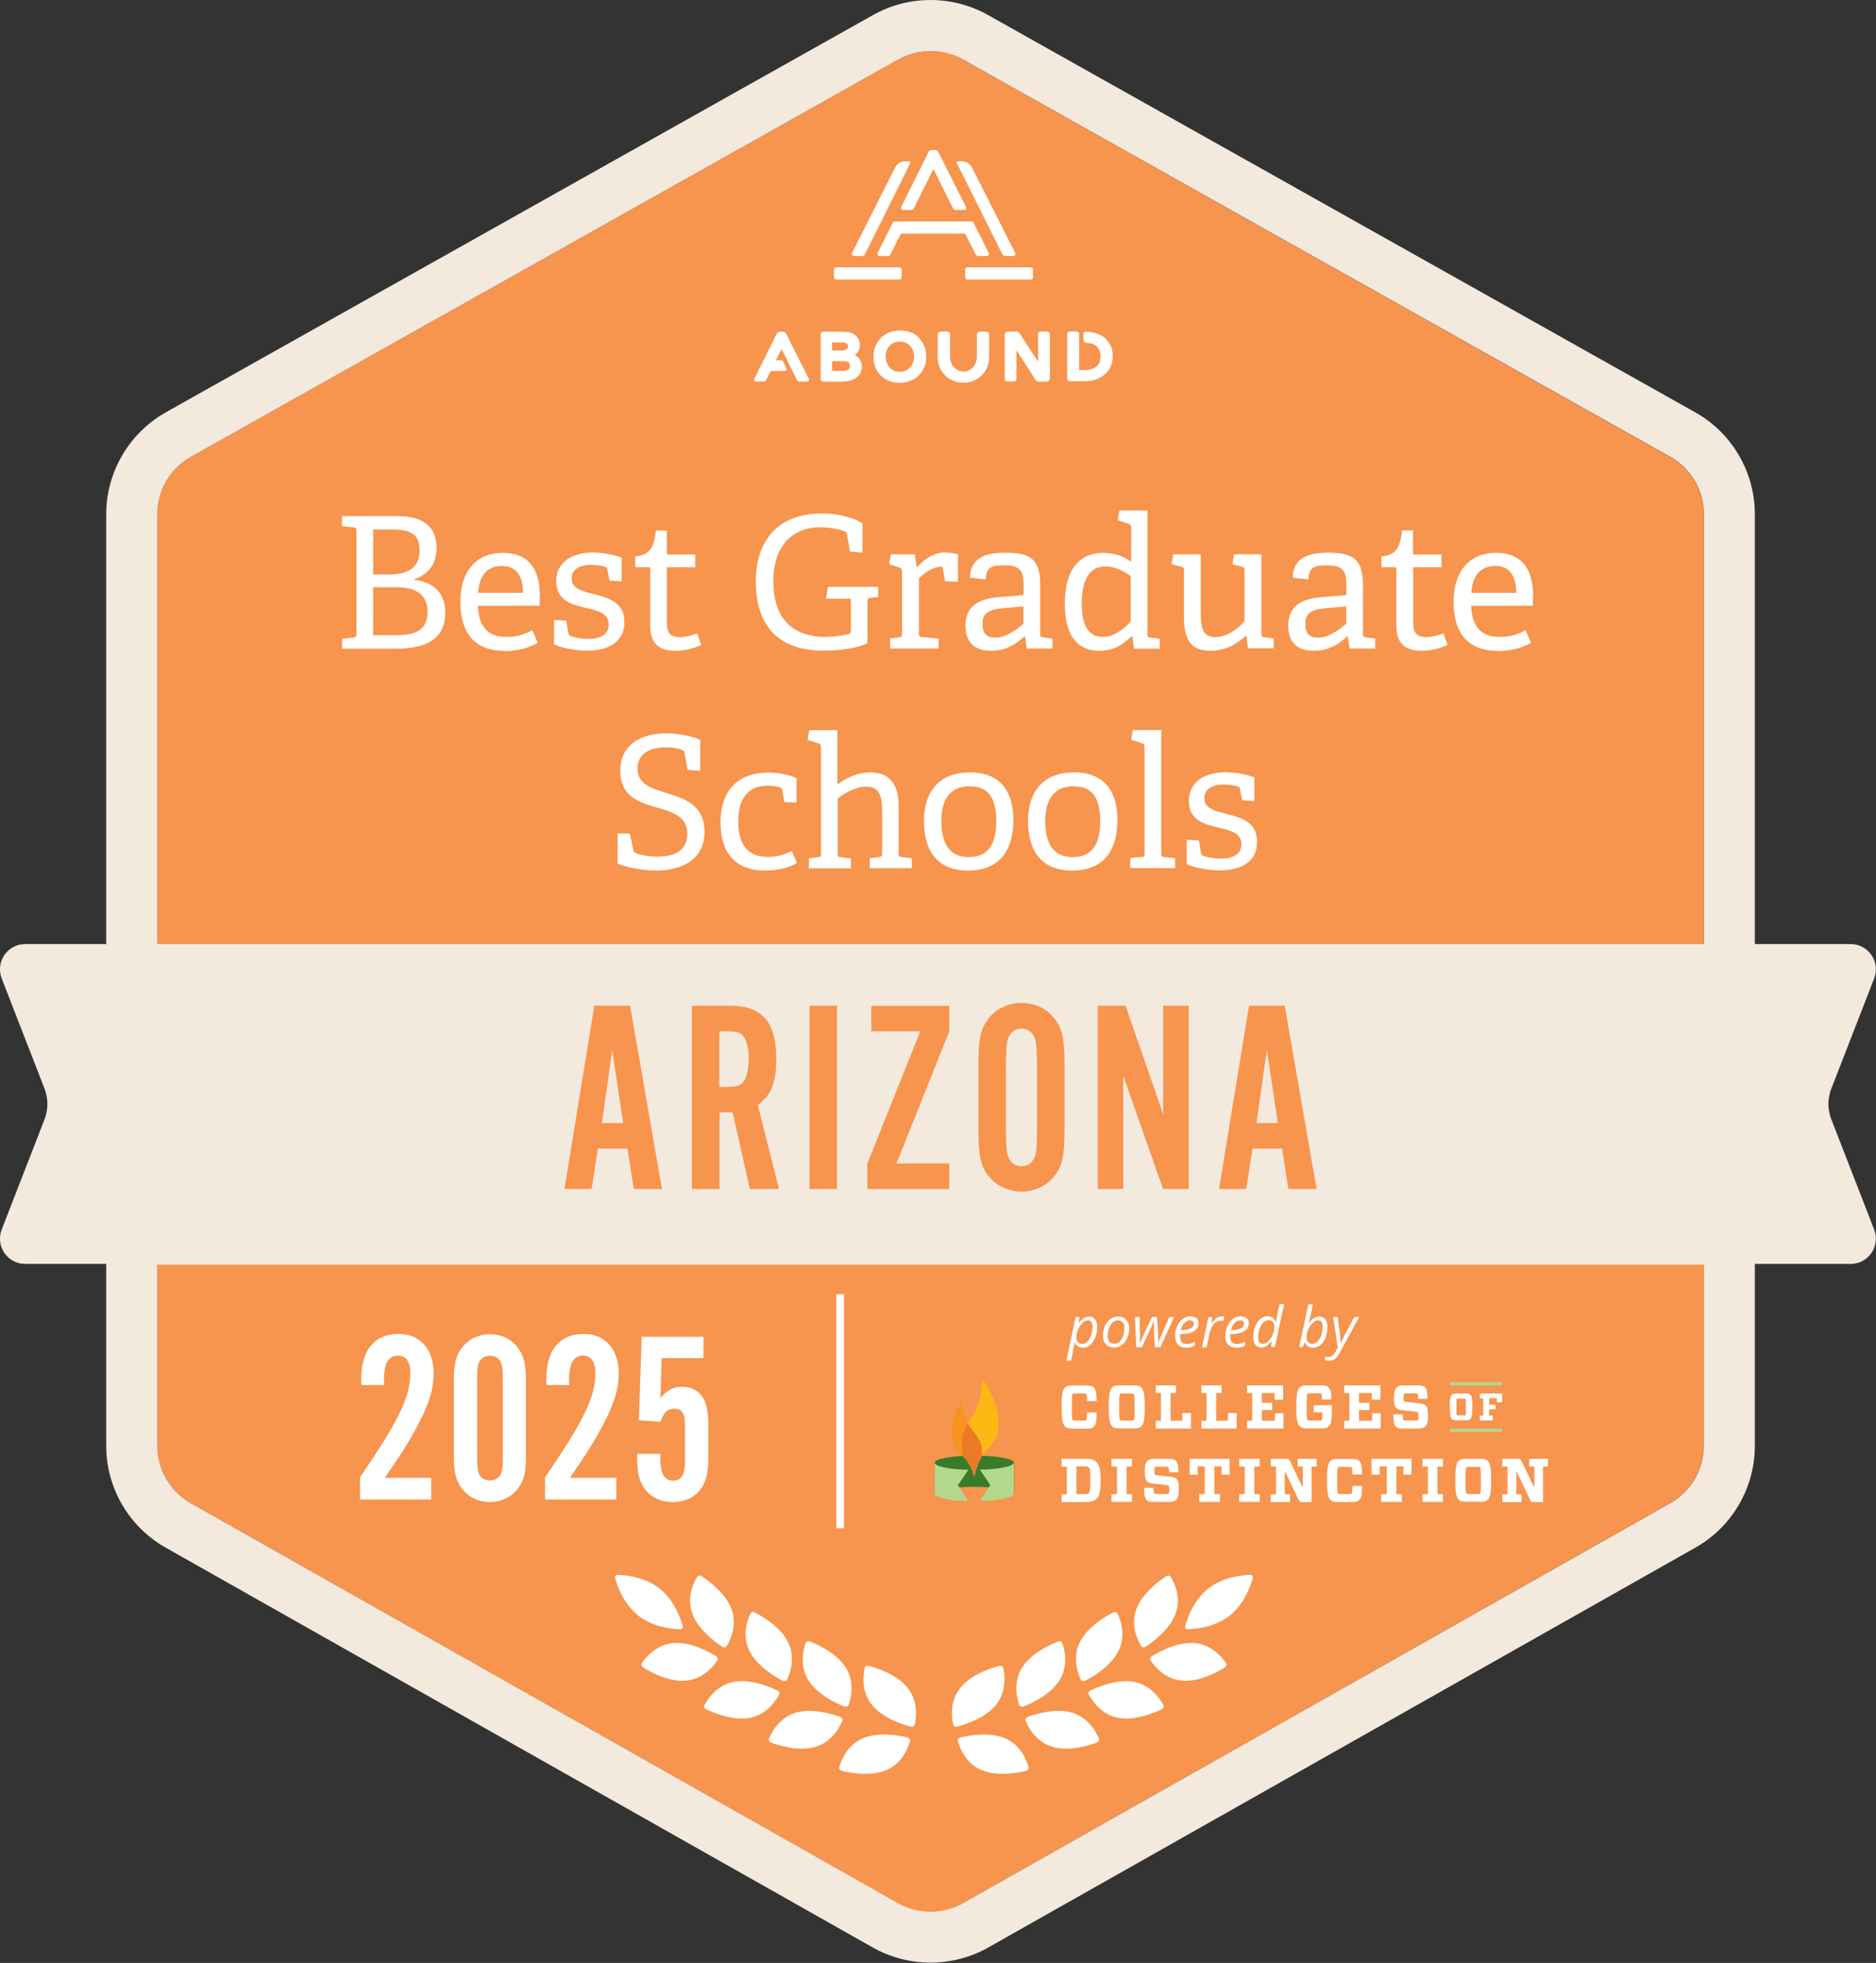 <?xml version="1.0" encoding="UTF-8"?>
<svg id="Layer_2" xmlns="http://www.w3.org/2000/svg" viewBox="0 0 122.94 128.64">
  <rect x="0" y="0" width="122.94" height="128.64" fill="#333333" stroke="none"/>
  <defs>
    <style>
      .cls-1 {
        fill: #ea7a26;
      }

      .cls-2 {
        fill: #387c2b;
      }

      .cls-3 {
        fill: #b4d88b;
      }

      .cls-4 {
        fill: #b4d88c;
      }

      .cls-5 {
        fill: none;
        stroke: #fff;
        stroke-miterlimit: 10;
        stroke-width: .5px;
      }

      .cls-6 {
        fill: #fff;
      }

      .cls-7 {
        fill: #f7944d;
      }

      .cls-8 {
        fill: #f4e9dd;
      }

      .cls-9 {
        fill: #fdb913;
      }

      .cls-10 {
        fill: #f7941d;
      }
    </style>
  </defs>
  <g id="Examples">
    <path class="cls-7" d="M111.65,94.76v-61.05c0-1.56-.84-3-2.2-3.76L63.1,3.9c-1.31-.74-2.91-.74-4.23,0L12.51,29.94c-1.36.76-2.2,2.2-2.2,3.76v61.05c0,1.56.84,2.99,2.19,3.76l46.35,26.22c1.32.75,2.93.75,4.25,0l46.35-26.22c1.35-.77,2.19-2.2,2.19-3.76Z"/>
    <path class="cls-8" d="M111.09,27.02L64.74.98c-1.14-.64-2.44-.98-3.76-.98s-2.61.34-3.76.98L10.87,27.02c-2.41,1.36-3.91,3.92-3.91,6.68v61.05c0,2.76,1.49,5.31,3.89,6.67l46.35,26.21c1.15.65,2.46.99,3.78.99s2.63-.34,3.78-.99l46.35-26.21c2.4-1.36,3.89-3.91,3.89-6.67v-61.05c0-2.77-1.5-5.33-3.91-6.68ZM58.87,3.9c.66-.37,1.39-.55,2.12-.55s1.46.18,2.12.55l46.35,26.04c1.36.76,2.2,2.2,2.2,3.76v30.88H10.31v-30.88c0-1.56.84-3,2.2-3.76L58.87,3.9ZM109.46,98.51l-46.35,26.21c-.66.37-1.39.56-2.13.56s-1.47-.19-2.13-.56l-46.35-26.21c-1.35-.77-2.19-2.2-2.19-3.76v-11.87h101.34v11.87c0,1.56-.84,2.99-2.19,3.76Z"/>
    <path class="cls-8" d="M121.29,82.83H1.65c-1.16,0-1.96-1.17-1.54-2.25l2.81-7.23c.25-.64.25-1.36,0-2L.11,64.12c-.42-1.08.38-2.25,1.54-2.25h119.63c1.16,0,1.96,1.17,1.54,2.25l-2.81,7.23c-.25.64-.25,1.36,0,2l2.81,7.23c.42,1.08-.38,2.25-1.54,2.25Z"/>
    <g>
      <path class="cls-6" d="M23.17,41.77c.17-.02.19-.06.19-.24v-6.73c0-.18-.02-.22-.19-.24l-.76-.08v-.66h3.58c2.05,0,2.62.94,2.62,2.12s-.73,1.78-1.46,2.02v.04c1.37.16,2.03.96,2.03,2.16,0,1.77-1.33,2.35-3.22,2.35h-3.54v-.65l.76-.08ZM27.5,36.09c0-1.1-.61-1.39-1.81-1.39h-1.24v2.95h1.06c.95,0,1.99-.28,1.99-1.56ZM28.02,40.08c0-1.16-.85-1.59-1.96-1.59h-1.61v3.14h1.37c1.26,0,2.2-.22,2.2-1.55Z"/>
      <path class="cls-6" d="M33.05,42.65c-2.17,0-2.88-1.43-2.88-3.21,0-2.19,1.22-3.21,2.74-3.21s2.47.79,2.47,2.87c0,.16-.01.4-.02.6h-4.04c.04,1.21.53,2.04,1.84,2.04.67,0,1.09-.12,1.73-.43l.35.82c-.6.34-1.32.54-2.19.54ZM32.9,37.09c-.8,0-1.48.43-1.57,1.76h2.95c-.02-1.37-.65-1.76-1.38-1.76Z"/>
      <path class="cls-6" d="M39.67,37.15c-.17-.06-.53-.13-.94-.13-.88,0-1.27.38-1.27.9,0,.68.72.83,1.5,1.03.94.24,1.96.53,1.96,1.82,0,1.39-1.17,1.87-2.44,1.87-.97,0-1.96-.28-2.17-.41v-1.6l.8.05.14.83c.01.08.04.13.14.17.16.06.58.19,1.18.19.8,0,1.32-.3,1.32-.95,0-.72-.68-.89-1.45-1.07-.94-.22-1.99-.46-1.99-1.77s1.15-1.87,2.39-1.87c.86,0,1.64.23,1.9.34v1.55l-.8-.05-.14-.74c-.01-.08-.02-.12-.12-.16Z"/>
      <path class="cls-6" d="M44.28,42.65c-1.15,0-1.67-.54-1.67-1.62v-3.74c0-.07,0-.12-.1-.12h-.88v-.7c.94-.12,1.2-.49,1.36-1.71h.71v1.46c0,.07,0,.12.1.12h1.76v.83h-1.86v3.54c0,.76.18,1.04.87,1.04.37,0,.79-.11,1.12-.24l.26.77c-.48.19-1.06.37-1.67.37Z"/>
      <path class="cls-6" d="M56.85,39.37v2.78c-.74.36-1.91.49-2.88.49-3.24,0-4.44-1.93-4.44-4.55s1.43-4.44,4.32-4.44c1.02,0,2.05.24,2.67.65v1.91l-.82-.06-.19-1.12c-.02-.11-.05-.18-.17-.22-.41-.14-1-.26-1.56-.26-1.9,0-3.1,1.29-3.1,3.54,0,2.36,1.18,3.65,3.43,3.65.43,0,1.09-.08,1.48-.18.11-.02.17-.06.17-.2v-2.12h-1.63l.13-.78h3.29v.66l-.5.05c-.14.01-.19.05-.19.2Z"/>
      <path class="cls-6" d="M58.92,41.77c.17-.02.19-.06.19-.24v-4.08c0-.13-.04-.22-.16-.25l-.68-.23.11-.64h1.57l.12.83h.04c.4-.43.98-.95,1.8-.95.28,0,.65.05.87.11v1.81l-.85-.04-.14-.83c-.01-.1-.04-.12-.14-.12-.54,0-1.15.49-1.43.76v3.61c0,.19.01.23.19.24l1.1.1v.65h-3.18v-.66l.6-.07Z"/>
      <path class="cls-6" d="M67.13,41.71c-.58.54-1.25.94-2.17.94-1.5,0-1.69-1.03-1.69-1.64,0-1.2.74-1.76,2.19-1.88l1.62-.13v-.64c0-.88-.17-1.31-1.21-1.31-.73,0-1.26.02-1.27.92l-1.03-.11c0-1.48,1.37-1.64,2.32-1.64,1.71,0,2.28.48,2.28,2.13v3.18c0,.19.01.22.19.24l.61.08v.65h-1.68l-.11-.78h-.04ZM64.39,40.88c0,.65.28.91.84.91.71,0,1.47-.58,1.84-.92v-1.13l-1.36.12c-1.03.1-1.32.4-1.32,1.02Z"/>
      <path class="cls-6" d="M74.16,41.7c-.55.53-1.18.95-2.11.95-1.37,0-2.27-.89-2.27-3.09,0-2.36,1.07-3.33,2.51-3.33.72,0,1.37.24,1.84.58v-2.24c0-.12-.05-.2-.16-.24l-.72-.23.11-.64h1.84v8.08c0,.19.01.22.19.24l.61.08v.65h-1.69l-.1-.79h-.05ZM72.46,37.12c-1.13,0-1.57.98-1.57,2.41,0,1.67.56,2.21,1.4,2.21.71,0,1.29-.47,1.81-1v-2.97c-.36-.3-1.01-.65-1.65-.65Z"/>
      <path class="cls-6" d="M81.64,41.68c-.55.47-1.26.97-2.32.97-1.32,0-1.73-.8-1.73-2.18v-3.05c0-.19-.01-.23-.19-.28l-.62-.16.1-.65h1.81v3.87c0,1.04.18,1.55.94,1.55.82,0,1.51-.56,1.93-1.04v-3.31c0-.19-.01-.22-.19-.26l-.6-.16.1-.65h1.79v5.18c0,.18.04.24.17.25l.64.08v.65h-1.69l-.1-.82h-.02Z"/>
      <path class="cls-6" d="M88.28,41.71c-.58.54-1.25.94-2.17.94-1.5,0-1.69-1.03-1.69-1.64,0-1.2.74-1.76,2.19-1.88l1.62-.13v-.64c0-.88-.17-1.31-1.21-1.31-.73,0-1.26.02-1.27.92l-1.03-.11c0-1.48,1.37-1.64,2.32-1.64,1.71,0,2.28.48,2.28,2.13v3.18c0,.19.01.22.19.24l.61.08v.65h-1.68l-.11-.78h-.04ZM85.54,40.88c0,.65.28.91.84.91.71,0,1.47-.58,1.84-.92v-1.13l-1.36.12c-1.03.1-1.32.4-1.32,1.02Z"/>
      <path class="cls-6" d="M93.18,42.65c-1.15,0-1.67-.54-1.67-1.62v-3.74c0-.07,0-.12-.1-.12h-.88v-.7c.94-.12,1.2-.49,1.36-1.71h.71v1.46c0,.07,0,.12.1.12h1.77v.83h-1.86v3.54c0,.76.18,1.04.87,1.04.37,0,.79-.11,1.12-.24l.26.77c-.48.19-1.06.37-1.67.37Z"/>
      <path class="cls-6" d="M98.14,42.65c-2.17,0-2.88-1.43-2.88-3.21,0-2.19,1.22-3.21,2.74-3.21s2.47.79,2.47,2.87c0,.16-.01.4-.02.6h-4.04c.04,1.21.53,2.04,1.84,2.04.67,0,1.09-.12,1.73-.43l.35.82c-.6.34-1.32.54-2.19.54ZM97.99,37.09c-.8,0-1.48.43-1.57,1.76h2.95c-.02-1.37-.65-1.76-1.38-1.76Z"/>
      <path class="cls-6" d="M44.76,49.18c-.17-.1-.52-.2-1.14-.2-1.24,0-1.84.54-1.84,1.39,0,1,.87,1.28,1.83,1.58,1.2.37,2.56.77,2.56,2.57s-1.47,2.53-3.18,2.53c-1.09,0-2.15-.28-2.52-.46v-1.97h.8l.23,1.06c.04.16.07.2.24.26.18.06.65.2,1.34.2,1.23,0,1.96-.47,1.96-1.51s-.83-1.37-1.77-1.64c-1.21-.36-2.62-.67-2.62-2.48,0-1.71,1.35-2.45,3.01-2.45,1.01,0,1.83.26,2.23.42v2.04l-.83-.07-.18-1.02c-.02-.17-.07-.22-.13-.25Z"/>
      <path class="cls-6" d="M50.15,57.05c-2.05,0-2.93-1.26-2.93-3.15,0-2.28,1.32-3.27,3.15-3.27.88,0,1.56.24,1.83.37v1.6l-.8-.04-.14-.79c-.01-.08-.04-.13-.14-.17-.17-.06-.48-.11-.82-.11-1.07,0-1.92.62-1.92,2.34s.79,2.33,1.96,2.33c.6,0,1.2-.19,1.54-.4l.35.79c-.46.3-1.26.5-2.05.5Z"/>
      <path class="cls-6" d="M57.59,56.17c.16-.02.22-.07.22-.24v-2.79c0-.89-.16-1.59-1.01-1.59-.72,0-1.43.41-1.9.78v3.61c0,.19.01.22.19.24l.67.08v.65h-2.75v-.66l.6-.07c.17-.02.19-.06.19-.24v-6.97c0-.13-.04-.22-.16-.25l-.72-.23.11-.64h1.85v3.56c.55-.4,1.25-.79,2.16-.79,1.29,0,1.85.83,1.85,2.18v3.13c0,.19.01.22.19.24l.68.08v.65h-2.76v-.66l.58-.07Z"/>
      <path class="cls-6" d="M60.55,53.8c0-1.88.96-3.18,3.01-3.18s2.85,1.31,2.85,3.11c0,2.01-.91,3.32-2.97,3.32s-2.89-1.34-2.89-3.25ZM65.29,53.8c0-1.57-.58-2.27-1.74-2.27s-1.86.7-1.86,2.28.61,2.36,1.8,2.36,1.8-.73,1.8-2.38Z"/>
      <path class="cls-6" d="M67.37,53.8c0-1.88.96-3.18,3.01-3.18s2.85,1.31,2.85,3.11c0,2.01-.91,3.32-2.97,3.32s-2.89-1.34-2.89-3.25ZM72.1,53.8c0-1.57-.58-2.27-1.74-2.27s-1.86.7-1.86,2.28.61,2.36,1.8,2.36,1.8-.73,1.8-2.38Z"/>
      <path class="cls-6" d="M74.82,56.17c.17-.01.19-.06.19-.24v-6.97c0-.13-.04-.22-.16-.25l-.72-.23.11-.64h1.86v8.08c0,.19.01.22.19.24l.72.08v.65h-2.94v-.66l.74-.07Z"/>
      <path class="cls-6" d="M81.13,51.55c-.17-.06-.53-.13-.94-.13-.88,0-1.27.38-1.27.9,0,.68.72.83,1.5,1.03.94.24,1.96.53,1.96,1.82,0,1.39-1.17,1.87-2.44,1.87-.97,0-1.96-.28-2.17-.41v-1.6l.8.05.14.83c.01.08.04.13.14.17.16.06.58.19,1.18.19.8,0,1.32-.3,1.32-.95,0-.72-.68-.89-1.45-1.07-.94-.22-1.99-.46-1.99-1.77s1.15-1.87,2.39-1.87c.86,0,1.64.23,1.9.34v1.55l-.8-.05-.14-.74c-.01-.08-.02-.12-.12-.16Z"/>
    </g>
    <g>
      <path class="cls-7" d="M39.18,75.27l-.41,2.65h-1.78l1.96-12.01h2.34l2.09,12.01h-1.85l-.41-2.65h-1.93ZM40.12,68.81l-.68,4.79h1.4l-.72-4.79Z"/>
      <path class="cls-7" d="M47.14,77.92h-1.8v-12.01h2.52c2.09,0,3.01,1.08,3.01,3.48,0,1.55-.32,2.38-1.21,3.02l1.39,5.51h-1.91l-1.13-5.02h-.86v5.02ZM47.72,71.22c.61,0,.85-.09,1.04-.38.18-.29.31-.83.31-1.44,0-.65-.13-1.22-.36-1.49-.18-.25-.41-.32-.99-.32h-.58v3.64h.58Z"/>
      <path class="cls-7" d="M54.85,77.92h-1.8v-12.01h1.8v12.01Z"/>
      <path class="cls-7" d="M62.22,77.92h-5.38v-1.67l3.47-8.66h-3.21v-1.67h5.11v1.67l-3.46,8.66h3.46v1.67Z"/>
      <path class="cls-7" d="M69.76,74.01c0,1.78-.14,2.43-.72,3.13-.49.59-1.26.95-2.09.95s-1.62-.36-2.11-.95c-.58-.7-.72-1.37-.72-3.13v-4.2c0-1.76.14-2.43.72-3.13.49-.59,1.26-.95,2.11-.95s1.62.36,2.09.95c.58.7.72,1.35.72,3.13v4.2ZM65.92,73.82c0,1.13.04,1.67.13,1.93.14.43.47.68.9.68s.79-.29.92-.79c.05-.23.09-.81.09-1.82v-3.8c0-1.17-.04-1.67-.13-1.93-.14-.43-.47-.68-.88-.68-.47,0-.81.29-.94.79-.05.23-.09.85-.09,1.82v3.8Z"/>
      <path class="cls-7" d="M76.22,77.92l-2.61-7.42v7.42h-1.67v-12.01h1.82l2.47,7.13v-7.13h1.67v12.01h-1.67Z"/>
      <path class="cls-7" d="M82.08,75.27l-.41,2.65h-1.78l1.96-12.01h2.34l2.09,12.01h-1.85l-.41-2.65h-1.93ZM83.02,68.81l-.68,4.79h1.4l-.72-4.79Z"/>
    </g>
    <g>
      <path class="cls-6" d="M28.26,98.27h-4.67v-1.46c2.53-3.68,3.3-5.27,3.3-6.82,0-.75-.29-1.15-.8-1.15-.64,0-.93.51-.93,1.63,0,.03,0,.18.02.3h-1.49c-.02-.16-.02-.32-.02-.37,0-1.92.86-2.98,2.45-2.98,1.42,0,2.3.99,2.3,2.61,0,1.1-.4,2.27-1.38,3.99-.45.78-.67,1.15-1.82,2.83h3.04v1.41Z"/>
      <path class="cls-6" d="M34.47,95.3c0,1.15-.11,1.68-.5,2.21-.42.58-1.1.93-1.86.93s-1.47-.35-1.87-.93c-.38-.53-.5-1.06-.5-2.21v-4.72c0-1.15.11-1.68.5-2.21.4-.58,1.1-.93,1.87-.93s1.46.35,1.86.93c.38.53.5,1.06.5,2.21v4.72ZM31.27,95.31c0,.77.02.99.11,1.25.11.29.38.46.74.46s.61-.18.72-.46c.1-.26.11-.48.11-1.25v-4.75c0-.77-.02-.99-.11-1.25-.11-.29-.38-.46-.72-.46-.35,0-.62.18-.74.46-.1.26-.11.48-.11,1.25v4.75Z"/>
      <path class="cls-6" d="M40.39,98.27h-4.67v-1.46c2.53-3.68,3.3-5.27,3.3-6.82,0-.75-.29-1.15-.8-1.15-.64,0-.93.51-.93,1.63,0,.03,0,.18.02.3h-1.49c-.02-.16-.02-.32-.02-.37,0-1.92.86-2.98,2.45-2.98,1.42,0,2.3.99,2.3,2.61,0,1.1-.4,2.27-1.38,3.99-.45.78-.67,1.15-1.82,2.83h3.04v1.41Z"/>
      <path class="cls-6" d="M46.1,89.01h-2.74l-.08,2.62c.42-.53.85-.75,1.44-.75.51,0,.98.21,1.25.59.34.45.45.96.45,2.05v1.94c0,1.12-.16,1.71-.58,2.23-.4.48-1.02.75-1.75.75-.99,0-1.76-.5-2.1-1.34-.18-.43-.24-.94-.24-1.82h1.52c0,.67.03.93.1,1.15.11.4.37.61.74.61.29,0,.53-.14.64-.4.11-.24.14-.45.14-1.14v-1.71c0-.8-.02-.9-.11-1.12-.08-.22-.3-.35-.59-.35-.45,0-.7.24-.91.86l-1.41-.1.18-5.47h4.05v1.41Z"/>
    </g>
    <g>
      <path class="cls-6" d="M70.95,88.32c-.12,0-.22-.03-.31-.09s-.16-.14-.2-.25h-.02v.07s-.02.07-.03.13c0,.05-.08.39-.21,1h-.3l.61-2.87h.25l-.05.38h.01c.22-.27.44-.41.67-.41.17,0,.29.06.39.18.09.12.14.28.14.49,0,.26-.04.49-.12.7s-.2.38-.34.5c-.15.12-.31.18-.5.18ZM71.29,86.53c-.12,0-.23.06-.35.17-.12.11-.21.26-.29.43s-.11.35-.11.53c0,.13.03.23.1.3.07.07.16.11.29.11.12,0,.23-.05.33-.15.1-.1.19-.24.25-.42s.09-.37.09-.57c0-.27-.11-.41-.32-.41Z"/>
      <path class="cls-6" d="M73.26,86.28c.23,0,.41.07.54.2.13.14.2.32.2.56s-.04.44-.13.64-.2.36-.35.47c-.15.11-.32.16-.5.16-.23,0-.41-.07-.54-.2-.13-.14-.2-.32-.2-.56s.04-.44.13-.65c.09-.2.21-.36.36-.46.15-.11.32-.16.5-.16ZM73.69,87c0-.14-.04-.25-.11-.34-.08-.09-.18-.13-.31-.13s-.25.04-.35.13c-.1.09-.19.21-.24.37-.06.16-.09.33-.09.53,0,.16.04.28.11.37.08.09.19.13.33.13.12,0,.24-.04.34-.13.1-.09.18-.21.23-.38s.08-.35.08-.56Z"/>
      <path class="cls-6" d="M75.68,88.29l-.06-1.09c0-.11,0-.22,0-.31v-.28h-.02l-.09.21-.15.34-.53,1.13h-.37l-.08-1.98h.3l.03,1.07v.16c0,.18,0,.34-.01.49h.01c.06-.15.14-.34.25-.58l.53-1.14h.33l.07,1.07c0,.2.01.36.01.47v.17s0,0,0,0c.03-.1.08-.23.15-.39s.26-.6.58-1.32h.32l-.91,1.98h-.37Z"/>
      <path class="cls-6" d="M77.72,88.32c-.22,0-.4-.07-.52-.2-.13-.13-.19-.31-.19-.55s.04-.44.13-.65c.09-.21.21-.37.36-.48.15-.12.31-.17.49-.17s.32.04.42.12.14.19.14.34c0,.22-.1.39-.3.51-.2.12-.49.19-.86.19h-.06v.15c0,.16.03.28.1.37.07.09.19.13.34.13.08,0,.15-.01.23-.03.08-.02.18-.06.3-.12v.26c-.11.05-.21.09-.3.11s-.18.03-.29.03ZM77.97,86.53c-.12,0-.24.06-.35.17-.11.11-.19.27-.25.47h.02c.27,0,.49-.04.63-.11.15-.07.22-.18.22-.31,0-.06-.02-.12-.07-.16s-.11-.06-.21-.06Z"/>
      <path class="cls-6" d="M80.02,86.27c.08,0,.16,0,.22.03l-.07.27c-.06-.02-.13-.02-.19-.02-.11,0-.21.04-.31.11-.1.07-.18.17-.25.3-.07.13-.12.27-.16.43l-.19.91h-.3l.42-1.98h.25l-.04.37h.02c.09-.11.16-.2.22-.25.06-.05.12-.09.18-.12.06-.03.13-.04.21-.04Z"/>
      <path class="cls-6" d="M81.01,88.32c-.22,0-.4-.07-.52-.2-.13-.13-.19-.31-.19-.55s.04-.44.13-.65c.09-.21.21-.37.36-.48.15-.12.31-.17.49-.17s.32.04.42.12.14.19.14.34c0,.22-.1.39-.3.51-.2.12-.49.19-.86.19h-.06v.15c0,.16.03.28.1.37.07.09.19.13.34.13.08,0,.15-.01.23-.03.08-.02.18-.06.3-.12v.26c-.11.05-.21.09-.3.11s-.18.03-.29.03ZM81.26,86.53c-.12,0-.24.06-.35.17-.11.11-.19.27-.25.47h.02c.27,0,.49-.04.63-.11.15-.07.22-.18.22-.31,0-.06-.02-.12-.07-.16s-.11-.06-.21-.06Z"/>
      <path class="cls-6" d="M83.1,86.28c.23,0,.4.11.51.34h.02c.02-.19.05-.35.08-.5l.14-.65h.3l-.6,2.81h-.25l.04-.38h-.01c-.12.15-.24.26-.34.32-.11.06-.22.09-.33.09-.17,0-.3-.06-.39-.18-.09-.12-.14-.28-.14-.49,0-.26.04-.49.13-.71s.2-.38.35-.5c.15-.12.31-.18.5-.18ZM82.76,88.07c.11,0,.23-.06.35-.17.12-.11.22-.26.29-.43.07-.18.11-.35.11-.54,0-.13-.03-.24-.1-.31s-.16-.1-.28-.1-.23.05-.34.15c-.1.1-.19.24-.25.42s-.09.37-.09.57c0,.27.11.41.32.41Z"/>
      <path class="cls-6" d="M86.03,88.32c-.12,0-.22-.03-.31-.09s-.16-.15-.2-.25h-.02l-.13.31h-.23l.6-2.81h.3c-.06.29-.11.51-.14.67s-.08.34-.14.54h.02c.11-.14.22-.25.33-.31.11-.07.22-.1.34-.1.17,0,.3.06.4.18.09.12.14.28.14.49,0,.25-.04.48-.12.7-.08.21-.2.38-.34.5-.15.12-.31.18-.5.18ZM86.37,86.53c-.12,0-.23.06-.35.17-.12.11-.21.26-.29.43s-.11.35-.11.53c0,.13.03.23.1.3.07.07.16.11.29.11.12,0,.23-.05.33-.15.1-.1.19-.24.25-.42s.09-.37.09-.57c0-.27-.11-.41-.32-.41Z"/>
      <path class="cls-6" d="M87.36,86.31h.3l.13.98c.01.08.02.21.04.37.01.16.02.29.02.39h.01c.04-.1.09-.23.16-.36s.11-.23.14-.28l.59-1.1h.32l-1.26,2.32c-.11.21-.22.35-.33.43-.11.08-.24.12-.4.12-.09,0-.17-.01-.25-.04v-.24c.08.02.16.03.24.03.1,0,.18-.03.25-.09s.14-.15.21-.27l.14-.25-.3-2.01Z"/>
    </g>
    <g>
      <g id="logotype">
        <g>
          <path class="cls-6" d="M70.27,93.62c-.27,0-.38-.04-.47-.13-.15-.15-.23-.42-.23-1.28s.07-1.13.23-1.28c.1-.1.21-.13.47-.13h.93c.25,0,.39.03.48.12.14.14.18.37.19.9h-.63c0-.35-.02-.43-.05-.47-.02-.02-.06-.03-.17-.03h-.54c-.13,0-.16,0-.19.03-.03.04-.05.14-.05.86s.02.82.05.85c.03.03.06.04.19.04h.54c.12,0,.15-.01.17-.04.03-.03.04-.1.05-.49h.63c0,.55-.04.78-.19.93-.09.1-.23.13-.49.13h-.93Z"/>
          <path class="cls-6" d="M73.39,93.06s.06.04.19.04h.54c.12,0,.16,0,.18-.04.04-.03.05-.14.05-.85s-.02-.82-.05-.86c-.02-.02-.06-.03-.18-.03h-.54c-.13,0-.16,0-.19.03-.03.04-.05.14-.05.86s.02.82.05.85h0ZM74.32,90.79c.27,0,.38.04.47.13.15.15.23.41.23,1.28s-.07,1.13-.23,1.28c-.1.1-.2.13-.47.13h-.96c-.27,0-.38-.04-.47-.13-.15-.15-.23-.42-.23-1.28s.07-1.13.23-1.28c.1-.1.21-.13.47-.13h.96Z"/>
          <polygon class="cls-6" points="76.08 91.29 75.74 91.29 75.74 90.79 77.07 90.79 77.07 91.29 76.71 91.29 76.71 93.11 77.48 93.11 77.48 92.6 78.05 92.6 78.05 93.62 75.74 93.62 75.74 93.11 76.08 93.11 76.08 91.29 76.08 91.29"/>
          <polygon class="cls-6" points="79.07 91.29 78.73 91.29 78.73 90.79 80.06 90.79 80.06 91.29 79.7 91.29 79.7 93.11 80.47 93.11 80.47 92.6 81.04 92.6 81.04 93.62 78.73 93.62 78.73 93.11 79.07 93.11 79.07 91.29 79.07 91.29"/>
          <polygon class="cls-6" points="81.72 91.29 81.72 90.79 84.09 90.79 84.09 91.73 83.53 91.73 83.53 91.29 82.69 91.29 82.69 91.93 83.37 91.93 83.37 92.41 82.69 92.41 82.69 93.11 83.55 93.11 83.55 92.62 84.11 92.62 84.11 93.62 81.72 93.62 81.72 93.11 82.06 93.11 82.06 91.29 81.72 91.29 81.72 91.29"/>
          <path class="cls-6" d="M86.64,91.72c0-.28-.02-.34-.05-.38-.02-.02-.06-.03-.18-.03h-.54c-.13,0-.16,0-.19.03-.04.04-.05.17-.05.86s.02.83.05.86c.03.03.06.04.19.04h.56c.11,0,.15,0,.18-.04.03-.03.05-.14.05-.42v-.08h-.57v-.47h1.19v.38c0,.65-.06.86-.2,1-.1.11-.24.14-.49.14h-.94c-.27,0-.38-.04-.47-.13-.15-.15-.23-.42-.23-1.28s.07-1.13.23-1.28c.1-.1.21-.13.47-.13h.93c.25,0,.4.04.48.13.14.14.18.3.19.8h-.63Z"/>
          <polygon class="cls-6" points="88.09 91.29 88.09 90.79 90.46 90.79 90.46 91.73 89.9 91.73 89.9 91.29 89.06 91.29 89.06 91.93 89.74 91.93 89.74 92.41 89.06 92.41 89.06 93.11 89.92 93.11 89.92 92.62 90.48 92.62 90.48 93.62 88.09 93.62 88.09 93.11 88.43 93.11 88.43 91.29 88.09 91.29 88.09 91.29"/>
          <path class="cls-6" d="M93.4,93.49c-.08.08-.21.13-.44.13h-1.02c-.24,0-.38-.03-.47-.13-.12-.12-.16-.29-.16-.8h.62c0,.28.02.34.04.37.02.02.06.04.19.04h.57c.12,0,.17,0,.19-.03.03-.03.04-.11.04-.28,0-.14,0-.19-.04-.23-.02-.02-.08-.04-.19-.05l-.83-.09c-.19-.02-.31-.06-.4-.15-.11-.11-.15-.28-.15-.66,0-.36.05-.56.18-.69.09-.08.22-.13.43-.13h.95c.24,0,.38.03.47.12.12.12.16.28.17.77h-.61c0-.25-.02-.32-.05-.34-.02-.02-.06-.03-.17-.03h-.53c-.11,0-.15,0-.17.03-.03.03-.04.11-.04.26,0,.14,0,.19.04.23.02.03.07.03.19.05l.83.09c.19.02.31.06.39.14.11.11.15.28.15.67s-.05.59-.18.72h0Z"/>
        </g>
        <g>
          <path class="cls-6" d="M70.54,97.92h.51c.17,0,.24-.01.3-.07.07-.07.1-.23.1-.84s-.02-.76-.1-.84c-.06-.06-.13-.07-.3-.07h-.51v1.82h0ZM71.85,95.81c.18.18.28.5.28,1.21s-.09,1.02-.28,1.21c-.15.15-.35.21-.71.21h-1.57v-.51h.34v-1.82h-.34v-.51h1.57c.36,0,.55.05.71.21h0Z"/>
          <polygon class="cls-6" points="74.18 97.92 74.18 98.43 72.84 98.43 72.84 97.92 73.2 97.92 73.2 96.11 72.84 96.11 72.84 95.6 74.18 95.6 74.18 96.11 73.83 96.11 73.83 97.92 74.18 97.92 74.18 97.92"/>
          <path class="cls-6" d="M77.07,98.3c-.08.09-.21.13-.44.13h-1.02c-.24,0-.38-.03-.47-.13-.12-.12-.16-.29-.16-.8h.62c0,.28.02.34.04.37.02.02.06.04.19.04h.57c.12,0,.17,0,.19-.03.03-.03.04-.11.04-.28,0-.14,0-.19-.04-.23-.02-.02-.08-.04-.19-.05l-.83-.09c-.19-.02-.31-.06-.4-.15-.11-.11-.15-.28-.15-.66,0-.36.05-.56.18-.69.08-.08.22-.13.43-.13h.95c.24,0,.38.03.47.12.12.12.16.27.17.77h-.61c0-.25-.02-.32-.05-.34-.02-.02-.06-.03-.17-.03h-.53c-.11,0-.15,0-.17.03-.03.03-.04.11-.04.26,0,.14,0,.19.04.23.02.03.07.03.19.05l.83.09c.19.02.31.06.39.14.11.11.15.28.15.67s-.05.59-.18.72h0Z"/>
          <polygon class="cls-6" points="79.95 97.92 79.95 98.43 78.59 98.43 78.59 97.92 78.95 97.92 78.95 96.1 78.49 96.1 78.49 96.64 77.96 96.64 77.96 95.6 80.58 95.6 80.58 96.64 80.05 96.64 80.05 96.1 79.58 96.1 79.58 97.92 79.95 97.92 79.95 97.92"/>
          <polygon class="cls-6" points="82.55 97.92 82.55 98.43 81.21 98.43 81.21 97.92 81.57 97.92 81.57 96.11 81.21 96.11 81.21 95.6 82.55 95.6 82.55 96.11 82.2 96.11 82.2 97.92 82.55 97.92 82.55 97.92"/>
          <path class="cls-6" d="M85.37,96.11h-.33v-.51h1.24v.51h-.33v2.33h-.6c-.15,0-.2-.04-.26-.17l-.85-1.79h-.04v1.45h.34v.51h-1.26v-.51h.34v-1.82h-.34v-.51h1.01c.15,0,.19.04.26.17l.79,1.66h.04v-1.32h0Z"/>
          <path class="cls-6" d="M87.66,98.43c-.27,0-.38-.04-.47-.13-.15-.15-.23-.42-.23-1.28s.07-1.13.23-1.28c.1-.1.21-.13.47-.13h.93c.25,0,.39.03.48.12.14.14.18.37.19.9h-.63c0-.35-.02-.43-.05-.47-.02-.02-.06-.03-.17-.03h-.54c-.13,0-.16,0-.19.03-.03.04-.05.14-.05.86s.02.82.05.85c.03.03.06.04.19.04h.54c.12,0,.15-.01.17-.04.03-.03.04-.1.05-.49h.63c0,.55-.04.78-.19.93-.09.1-.23.13-.49.13h-.93Z"/>
          <polygon class="cls-6" points="91.87 97.92 91.87 98.43 90.51 98.43 90.51 97.92 90.88 97.92 90.88 96.1 90.41 96.1 90.41 96.64 89.88 96.64 89.88 95.6 92.5 95.6 92.5 96.64 91.97 96.64 91.97 96.1 91.51 96.1 91.51 97.92 91.87 97.92 91.87 97.92"/>
          <polygon class="cls-6" points="94.56 97.92 94.56 98.43 93.22 98.43 93.22 97.92 93.57 97.92 93.57 96.11 93.22 96.11 93.22 95.6 94.56 95.6 94.56 96.11 94.2 96.11 94.2 97.92 94.56 97.92 94.56 97.92"/>
          <path class="cls-6" d="M96.09,97.87s.06.04.19.04h.54c.12,0,.16,0,.18-.04.04-.03.05-.14.05-.85s-.02-.82-.05-.86c-.02-.02-.06-.03-.18-.03h-.54c-.13,0-.16,0-.19.03-.03.04-.05.14-.05.86s.02.82.05.85h0ZM97.02,95.6c.27,0,.38.04.47.13.15.15.23.41.23,1.28s-.07,1.13-.23,1.28c-.1.1-.2.13-.47.13h-.95c-.27,0-.38-.04-.47-.13-.15-.15-.23-.42-.23-1.28s.07-1.13.23-1.28c.1-.1.21-.13.47-.13h.95Z"/>
          <path class="cls-6" d="M100.54,96.11h-.33v-.51h1.24v.51h-.33v2.33h-.6c-.15,0-.2-.04-.26-.17l-.85-1.79h-.04v1.45h.34v.51h-1.26v-.51h.34v-1.82h-.34v-.51h1.01c.15,0,.19.04.26.17l.79,1.66h.04v-1.32h0Z"/>
        </g>
        <g>
          <path class="cls-6" d="M95.47,92.74s.04.02.12.02h.34c.08,0,.1,0,.11-.02.02-.02.03-.09.03-.53s-.01-.51-.03-.53c-.02-.02-.04-.02-.11-.02h-.34c-.08,0-.1,0-.12.02-.02.02-.03.09-.03.53s.01.51.03.53h0ZM96.05,91.32c.17,0,.23.02.3.08.1.09.14.26.14.8s-.05.7-.14.8c-.06.06-.13.08-.3.08h-.6c-.17,0-.23-.02-.3-.08-.1-.1-.14-.26-.14-.8s.05-.71.14-.8c.06-.06.13-.08.3-.08h.6Z"/>
          <polygon class="cls-6" points="96.98 91.64 96.98 91.32 98.44 91.32 98.44 91.9 98.09 91.9 98.09 91.63 97.59 91.63 97.59 92.06 98 92.06 98 92.35 97.59 92.35 97.59 92.77 97.82 92.77 97.82 93.09 96.98 93.09 96.98 92.77 97.2 92.77 97.2 91.64 96.98 91.64 96.98 91.64"/>
        </g>
        <polygon class="cls-4" points="95.02 93.84 98.44 93.84 98.44 93.62 95.02 93.62 95.02 93.84 95.02 93.84"/>
        <polygon class="cls-4" points="95.02 90.79 98.44 90.79 98.44 90.57 95.02 90.57 95.02 90.79 95.02 90.79"/>
      </g>
      <g>
        <path class="cls-2" d="M66.45,97.91c0-.26-1.17-.47-2.6-.47s-2.6.21-2.6.47v-2.05c0-.26,1.17-.47,2.6-.47s2.6.21,2.6.47v2.05Z"/>
        <g>
          <path class="cls-3" d="M62.78,97.33l.68-1.01c-1.23-.02-2.22-.22-2.22-.47v2.02c0,.25,1.02.5,2.21.5l-.67-1.04Z"/>
          <path class="cls-3" d="M64.22,96.32l.68,1-.68,1.04c1.21,0,2.22-.24,2.22-.49v-2.02c0,.25-1.01.45-2.23.46Z"/>
        </g>
        <path class="cls-9" d="M64.36,95.45c.49-.82,1.03-.86,1.08-2.07.05-1.59-1.08-3.05-1.08-3,0,1.69-.55,2.24-.94,2.89.36.63.83.85.92,1.72.02.17.02.32.02.45Z"/>
        <path class="cls-10" d="M63.42,93.28c-.19-.32-.35-.76-.41-1.45,0-.04-.77,1.18-.62,2.4.1.74.39.89.72,1.22-.05-.23-.08-.52-.07-.86,0-.6.17-.97.38-1.32Z"/>
        <path class="cls-1" d="M64.34,95c-.1-.87-.56-1.09-.92-1.72-.21.35-.37.72-.38,1.32,0,.34.02.63.07.86.21.21.43.48.63,1.02l.1.36s.06-.21.09-.33t0,0s.01-.04.02-.06c0,0,0-.02,0-.02h0c.12-.43.26-.74.4-.98,0-.13,0-.28-.02-.45Z"/>
      </g>
    </g>
    <g>
      <g>
        <path class="cls-6" d="M45.69,103.33c.05-.09.19-.1.3-.03.46.3,1.58,1.13,1.96,2.18s-.11,2.04-.33,2.4c-.05.09-.19.1-.3.03-.46-.3-1.58-1.13-1.96-2.18-.38-1.06.11-2.04.33-2.4Z"/>
        <g>
          <path class="cls-6" d="M40.31,103.42c-.03-.12.04-.21.16-.21.5.01,1.77.12,2.75.89.98.77,1.39,1.98,1.52,2.46.03.12-.04.21-.16.21-.5-.01-1.77-.12-2.75-.89-.98-.77-1.39-1.98-1.52-2.46Z"/>
          <path class="cls-6" d="M52.8,107.67c.03-.1.16-.14.29-.09.51.2,1.78.78,2.36,1.74.58.96.31,2.02.16,2.42-.03.1-.16.14-.29.09-.51-.2-1.78-.78-2.36-1.74-.58-.96-.31-2.02-.16-2.42Z"/>
          <path class="cls-6" d="M50.39,113.95c-.04.1.03.21.16.26.52.19,1.85.6,2.92.26,1.07-.33,1.57-1.3,1.73-1.7.04-.1-.03-.21-.16-.26-.52-.19-1.85-.6-2.92-.26s-1.57,1.3-1.73,1.7Z"/>
          <path class="cls-6" d="M56.67,109.3c.02-.1.15-.16.28-.12.53.14,1.86.57,2.55,1.46.69.89.54,1.97.44,2.39-.02.1-.15.16-.28.12-.53-.14-1.86-.57-2.55-1.46-.69-.89-.54-1.97-.44-2.39Z"/>
          <path class="cls-6" d="M55,115.82c-.03.1.06.21.19.24.54.13,1.91.38,2.93-.07s1.41-1.48,1.52-1.89c.03-.1-.06-.21-.19-.24-.54-.13-1.91-.38-2.93.07s-1.41,1.48-1.52,1.89Z"/>
          <path class="cls-6" d="M49.18,105.74c.04-.09.18-.12.3-.06.49.25,1.69.95,2.18,1.97.48,1.01.11,2.04-.08,2.43-.04.09-.18.12-.3.06-.49-.25-1.69-.95-2.18-1.97s-.11-2.04.08-2.43Z"/>
          <path class="cls-6" d="M46.16,111.75c-.05.09,0,.22.13.27.5.24,1.78.78,2.88.55,1.1-.22,1.69-1.14,1.89-1.52.05-.09,0-.22-.13-.27-.5-.24-1.78-.78-2.88-.55-1.1.22-1.69,1.14-1.89,1.52Z"/>
          <path class="cls-6" d="M42.06,109c-.06.09-.01.21.1.29.47.29,1.69.96,2.81.85,1.12-.11,1.8-.96,2.04-1.32.06-.09.01-.21-.1-.29-.47-.29-1.69-.96-2.81-.85s-1.8.96-2.04,1.32Z"/>
        </g>
      </g>
      <g>
        <path class="cls-6" d="M76.72,103.33c-.05-.09-.19-.1-.3-.03-.46.3-1.58,1.13-1.96,2.18-.38,1.06.11,2.04.33,2.4.05.09.19.1.3.03.46-.3,1.58-1.13,1.96-2.18.38-1.06-.11-2.04-.33-2.4Z"/>
        <g>
          <path class="cls-6" d="M82.1,103.42c.03-.12-.04-.21-.16-.21-.5.01-1.77.12-2.75.89-.98.77-1.39,1.98-1.52,2.46-.03.12.04.21.16.21.5-.01,1.77-.12,2.75-.89.98-.77,1.39-1.98,1.52-2.46Z"/>
          <path class="cls-6" d="M69.61,107.67c-.03-.1-.16-.14-.29-.09-.51.2-1.78.78-2.36,1.74s-.31,2.02-.16,2.42c.03.1.16.14.29.09.51-.2,1.78-.78,2.36-1.74.58-.96.31-2.02.16-2.42Z"/>
          <path class="cls-6" d="M72.02,113.95c.04.1-.03.21-.16.26-.52.19-1.85.6-2.92.26s-1.57-1.3-1.73-1.7c-.04-.1.03-.21.16-.26.52-.19,1.85-.6,2.92-.26s1.57,1.3,1.73,1.7Z"/>
          <path class="cls-6" d="M65.74,109.3c-.02-.1-.15-.16-.28-.12-.53.14-1.86.57-2.55,1.46-.69.89-.54,1.97-.44,2.39.02.1.15.16.28.12.53-.14,1.86-.57,2.55-1.46.69-.89.54-1.97.44-2.39Z"/>
          <path class="cls-6" d="M67.41,115.82c.03.1-.06.21-.19.24-.54.13-1.91.38-2.93-.07-1.03-.45-1.41-1.48-1.52-1.89-.03-.1.06-.21.19-.24.54-.13,1.91-.38,2.93.07,1.03.45,1.41,1.48,1.52,1.89Z"/>
          <path class="cls-6" d="M73.23,105.74c-.04-.09-.18-.12-.3-.06-.49.25-1.69.95-2.18,1.97-.48,1.01-.11,2.04.08,2.43.04.09.18.12.3.06.49-.25,1.69-.95,2.18-1.97s.11-2.04-.08-2.43Z"/>
          <path class="cls-6" d="M76.25,111.75c.05.09,0,.22-.13.27-.5.24-1.78.78-2.88.55s-1.69-1.14-1.89-1.52c-.05-.09,0-.22.13-.27.5-.24,1.78-.78,2.88-.55s1.69,1.14,1.89,1.52Z"/>
          <path class="cls-6" d="M80.35,109c.06.09.01.21-.1.29-.47.29-1.69.96-2.81.85s-1.8-.96-2.04-1.32c-.06-.09-.01-.21.1-.29.47-.29,1.69-.96,2.81-.85s1.8.96,2.04,1.32Z"/>
        </g>
      </g>
    </g>
    <line class="cls-5" x1="55.06" y1="84.81" x2="55.06" y2="100.15"/>
    <g>
      <rect class="cls-6" x="54.65" y="17.52" width="4.44" height=".8" rx=".14" ry=".14"/>
      <path class="cls-6" d="M55.97,16.78h.56c.06,0,.11-.03.14-.09l2.98-5.99s.01-.06,0-.09c-.01-.02-.05-.04-.08-.04h-.25s0,0,0,0c-.28,0-.54.15-.66.41-.66,1.29-2.79,5.55-2.82,5.59-.02.05-.02.1,0,.14.03.04.07.07.12.07Z"/>
      <path class="cls-6" d="M65.84,16.78h.56c.05,0,.1-.03.12-.07.03-.04.03-.09,0-.14-.02-.04-2.16-4.3-2.82-5.59-.13-.25-.38-.41-.66-.41h-.25s-.06.02-.08.04-.02.06,0,.09l2.99,5.99c.03.05.08.08.14.08Z"/>
      <rect class="cls-6" x="63.25" y="17.52" width="4.44" height=".8" rx=".14" ry=".14"/>
      <path class="cls-6" d="M59.05,13.69s.07.07.12.07h.57c.05,0,.1-.03.13-.08l1.3-2.6,1.3,2.6s.07.08.13.08h.58s.1-.02.12-.06c.03-.04.03-.1,0-.14l-1.81-3.6c-.04-.08-.12-.13-.2-.13h-.24c-.09,0-.17.05-.2.13l-1.79,3.59s-.02.1,0,.14Z"/>
      <path class="cls-6" d="M63.97,16.7s.07.08.13.08h.57c.05,0,.1-.03.12-.07.03-.04.03-.09,0-.14l-.99-1.98s-.07-.08-.13-.08h-5.03c-.05,0-.11.03-.13.08l-.99,1.98s-.02.1,0,.14c.03.04.07.07.12.07h.57c.05,0,.1-.03.13-.08l.7-1.39h4.21l.7,1.39Z"/>
      <path class="cls-6" d="M56.26,23.45c-.07-.08-.15-.14-.24-.19,0,0,0,0,0,0,.06-.04.11-.09.16-.14.12-.13.17-.3.17-.5,0-.16-.03-.29-.1-.41-.06-.11-.15-.21-.25-.28-.1-.07-.21-.12-.34-.15-.12-.03-.24-.04-.37-.04h-1.35c-.09,0-.16.07-.16.16v2.95c0,.09.07.16.16.16h1.26c.15,0,.3-.02.45-.05.15-.03.29-.09.41-.16.12-.08.22-.18.3-.31.08-.13.12-.29.12-.47,0-.11-.02-.22-.06-.31-.04-.1-.09-.18-.16-.26ZM55.7,23.98c0,.07-.01.13-.04.17-.03.04-.07.07-.12.1-.05.02-.17.06-.32.06h-.69v-.64h.71c.19,0,.27.02.36.08.04.03.1.08.1.23ZM55.47,22.89s-.1.08-.26.08h-.68v-.53h.64c.19,0,.25.03.31.07.04.03.09.07.09.2,0,.07-.03.13-.09.18Z"/>
      <path class="cls-6" d="M60.21,22.11h0c-.15-.15-.34-.27-.55-.34-.2-.07-.42-.11-.67-.11s-.5.04-.71.12c-.21.08-.39.2-.55.35-.15.15-.27.34-.36.55-.08.21-.13.45-.13.71s.04.48.13.69c.09.21.21.39.36.54.15.15.34.27.55.35.21.08.44.12.69.12.25,0,.48-.05.69-.13.21-.08.4-.2.55-.35s.27-.33.36-.54c.09-.21.13-.44.13-.69s-.04-.5-.13-.7c-.09-.21-.21-.39-.36-.55ZM59.9,23.35c0,.15-.02.28-.07.41-.04.12-.11.23-.19.32-.08.09-.18.16-.29.21-.22.1-.54.1-.76,0-.11-.05-.21-.12-.29-.21-.08-.09-.14-.19-.19-.32s-.07-.26-.07-.41c0-.14.02-.27.07-.38.04-.12.11-.22.19-.31.08-.09.18-.15.29-.2.11-.05.24-.07.38-.07s.27.02.38.07c.11.05.21.12.29.2.08.09.14.19.19.31.04.12.07.25.07.38Z"/>
      <path class="cls-6" d="M64.65,21.73h-.45c-.1,0-.18.08-.18.18v1.44c0,.15-.02.28-.07.41-.04.12-.11.23-.19.32l.06.05h0l-.07-.04s-.01.01-.01.01c-.08.08-.17.14-.26.18-.11.05-.19.07-.33.07s-.22-.03-.33-.07c-.09-.04-.18-.1-.26-.17,0,0-.02-.02-.02-.02,0,0-.01-.01-.02-.01-.08-.09-.14-.19-.19-.32-.04-.12-.07-.26-.07-.41v-1.44c0-.1-.08-.18-.18-.18h-.45c-.1,0-.18.08-.18.18v1.47c0,.25.04.48.13.69.09.21.21.39.36.54.15.15.34.27.55.35.22.09.4.12.65.12.23,0,.41-.03.64-.12.21-.08.39-.2.55-.35.15-.15.27-.33.36-.54.09-.21.13-.44.13-.69v-1.47c0-.1-.08-.18-.18-.18Z"/>
      <path class="cls-6" d="M68.64,21.73h-.45c-.09,0-.16.07-.16.16v1.82l-1.23-1.89c-.04-.06-.1-.09-.17-.09h-.58c-.11,0-.21.09-.21.21v2.9c0,.09.07.16.16.16h.45c.09,0,.16-.07.16-.16v-1.89l1.26,1.96c.04.06.1.1.17.1h.55c.11,0,.21-.09.21-.21v-2.9c0-.09-.07-.16-.16-.16Z"/>
      <path class="cls-6" d="M72.77,22.65c-.09-.2-.22-.38-.37-.51-.11-.09-.52-.4-1.27-.4-.07,0-.13.06-.13.13v.41c0,.1.08.18.18.19h.06c.06.01.22.02.28.04.12.03.23.09.32.16.09.07.15.16.2.27.05.12.08.26.08.42s-.03.31-.08.42c-.06.11-.13.2-.23.27-.1.07-.22.13-.35.16-.14.03-.29.05-.45.05h-.29s0-2.39,0-2.39c0-.08-.07-.15-.15-.15h-.47c-.09,0-.16.07-.16.15v2.96c0,.09.07.15.16.15h1.09c.19,0,.39-.03.6-.1.2-.07.39-.17.56-.3.17-.13.31-.3.41-.51.11-.2.16-.45.16-.73s-.05-.52-.14-.72Z"/>
      <path class="cls-6" d="M51.36,21.74h-.26c-.08,0-.14.04-.19.12l-1.47,2.95s-.02.09,0,.13c.02.04.07.06.11.06h.53c.05,0,.1-.03.12-.07l.31-.62h.92s.08-.02.1-.05c.02-.03.03-.08.01-.13l-.22-.43c-.02-.05-.07-.09-.12-.09h-.35l.37-.74,1.02,2.06s.07.08.12.08h.53s.09-.02.11-.06.03-.09,0-.13l-1.48-2.95c-.04-.08-.1-.12-.18-.12Z"/>
    </g>
  </g>
</svg>
